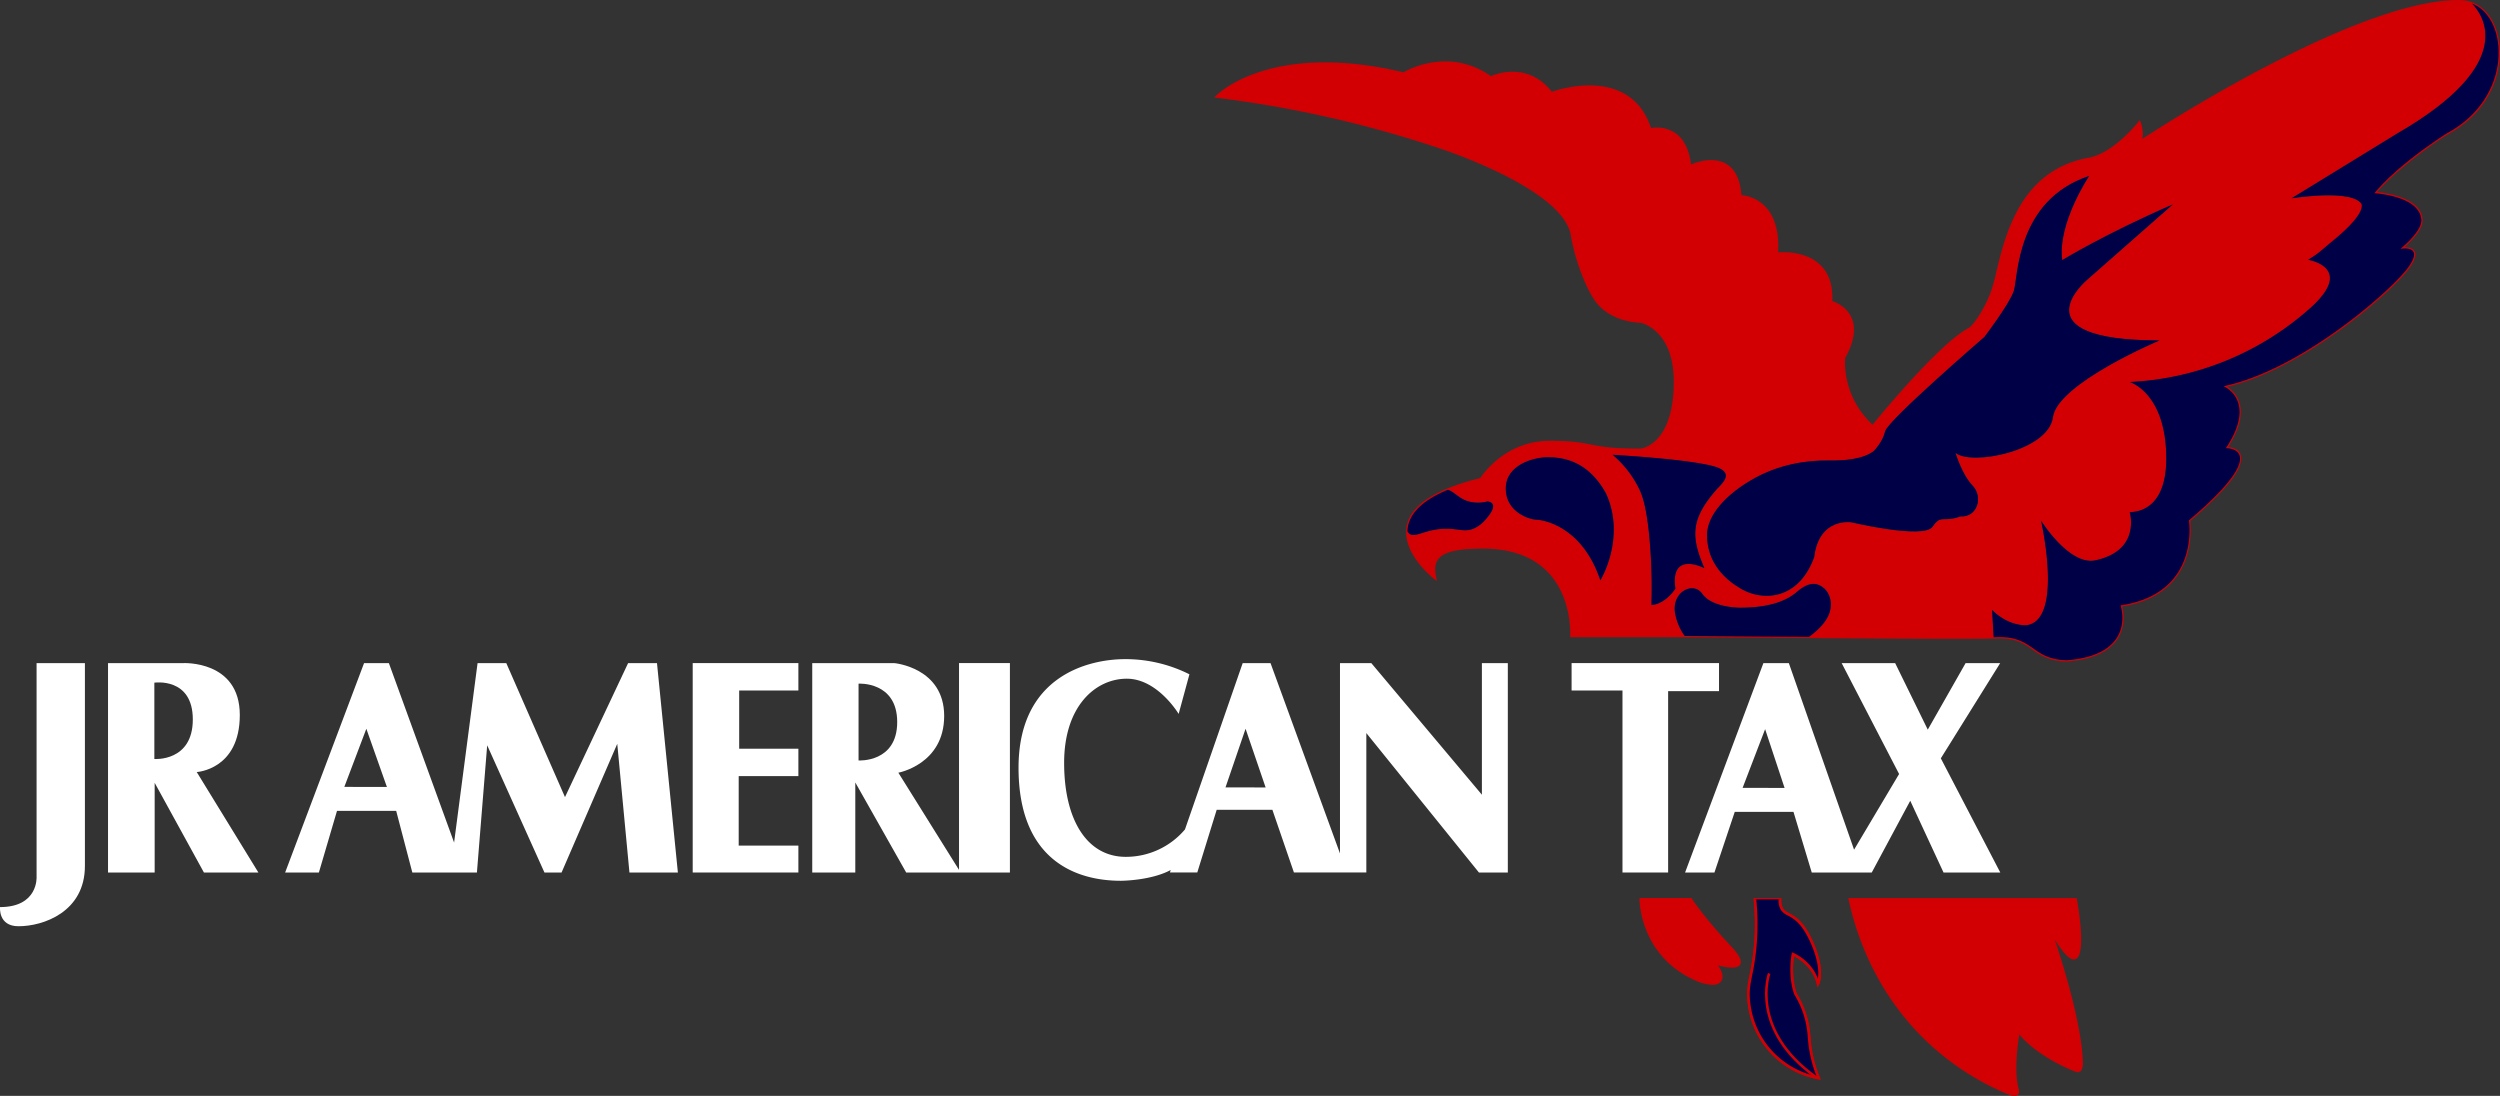 <svg id="LOGO_PRINCIPAL" data-name="LOGO PRINCIPAL" xmlns="http://www.w3.org/2000/svg" viewBox="0 0 1436.49 629.69"><rect x="0" y="0" width="1436.49" height="629.69" fill="#333333" stroke="none"/><defs><style>.cls-1{fill:#d20002;}.cls-2{fill:#000047;}.cls-3{fill:#fff;}</style></defs><g id="TRAZO_copia" data-name="TRAZO copia"><path class="cls-1" d="M1218.79,414.35a32.45,32.45,0,0,1-8.46-1.11,33.12,33.12,0,0,1-11.17-5.7,39.21,39.21,0,0,0-7-4.19c-5.66-2.5-10.57-2.34-15.31-2.17l-1.36,0c-9.12.26-39.51.18-104.89-.28-21.41-.14-45.4-.33-71.4-.52l-4.89,0H933.4l.05-.79c0-.21,1.24-21.55-12.47-36.19-8.64-9.23-21.31-13.91-37.68-13.91-14.39,0-22.26,1.82-25.53,5.89-2,2.46-2.38,5.88-1.29,10.78l.44,2-1.62-1.26c-.68-.53-16.57-13-16.12-27.46.31-9.92,8.29-18.16,23.7-24.5A132.4,132.4,0,0,1,881.72,309c1.63-2.49,14.9-21.45,39.82-21.45,12.71,0,18,1,23.63,2.11,6,1.17,12.3,2.39,28.66,2.39.14,0,19.12-1.89,19.12-38.53,0-29.35-18.13-33.59-18.9-33.76-6.6-.29-16.16-2.15-23.55-9.31-3.91-3.77-7.37-11-9.59-16.43a120.73,120.73,0,0,1-7.13-24.46l0-.25C929.41,144.89,871.56,124,860,120.05A653.86,653.86,0,0,0,730.46,90.47L729,90.29l1-1.06c.3-.32,30.73-31.69,107.63-13.41C840.45,74.18,864,61.33,887.88,78c3-1.29,21.41-8.35,35,9,3.56-1.24,23.82-7.7,40,.22,8.09,4,13.81,10.88,17,20.61a19.18,19.18,0,0,1,14,2.91c4.93,3.47,7.95,9.54,9,18,3-1.28,12.72-4.69,20.18-.34,5.14,3,8.08,9,8.76,18a21.68,21.68,0,0,1,13.92,6.78c5.4,5.78,7.81,14.55,7.16,26.09,3.44-.27,15.81-.63,24,7,5.15,4.82,7.55,11.89,7.12,21,2,.64,8.34,3.18,11.15,9.75,2.6,6.09,1.36,13.78-3.7,22.88-.19,1.84-1.78,22,15.7,38.42,4.74-5.82,38.92-47.29,55.59-55.8h0s5.84-4.59,12-19.49a97.51,97.51,0,0,0,3.56-12.64c5.24-21.72,14-58.07,52.46-65.4,14.56-2.18,29-20.53,29.17-20.72l.8-1,.48,1.22c.09.24,2,5.2.86,9.6,16-10.4,124.7-79.8,181.66-79.8a22,22,0,0,1,8.12,1.36h0c8.93,3.47,14.95,13.5,15.7,26.18.94,15.79-6.48,37.15-30.14,49.77-.22.14-26,16.36-40.37,33,8.47.93,25,4.2,26.15,15.52.58,5.76-6.86,13-10.44,16.17,1.93,0,4.51.3,5.68,2.08,1.31,2,.49,5.1-2.49,9.42-9.28,13.42-60.79,58.47-105,68.66a16.71,16.71,0,0,1,7,9.16c2.12,6.93-.06,15.5-6.47,25.48,2.06.21,5.86,1.06,7.12,4.39,2.58,6.79-7.15,19.6-28.93,38.1.35,2.79,1.83,18.87-7.77,32-6.71,9.15-17.25,14.92-31.33,17.14.71,2.66,2.36,11-2.58,18.59-4.85,7.45-14.5,11.84-28.68,13Zm-38.31-14.74a29,29,0,0,1,12.3,2.38,40.29,40.29,0,0,1,7.23,4.33c3.06,2.16,6,4.2,10.71,5.49a31.38,31.38,0,0,0,8.62,1.05c13.65-1.15,22.92-5.31,27.5-12.36,5.46-8.39,2.21-18.05,2.17-18.14l-.29-.85.89-.13c14.09-2.06,24.58-7.67,31.18-16.67,10.14-13.83,7.49-31.13,7.46-31.3l-.07-.41.32-.28c28.13-23.84,30.13-33.23,28.82-36.7s-7-3.49-7-3.5l-1.42,0,.78-1.19c6.7-10,9.06-18.55,7-25.28a15.45,15.45,0,0,0-8-9.23l-2.23-.92,2.36-.49c44.22-9.21,96.67-55,106-68.48,2.54-3.67,3.39-6.35,2.47-7.77-1.17-1.79-5.16-1.47-6.59-1.2l-3,.57,2.39-1.88c.13-.1,12.39-9.81,11.72-16.4-1.11-10.89-18.7-13.66-26.22-14.34l-1.4-.13.9-1.08c14.26-17.24,41.41-34.27,41.68-34.44,23.08-12.31,30.31-33.07,29.4-48.41-.72-12.08-6.37-21.62-14.76-24.88h0a20.6,20.6,0,0,0-7.58-1.25c-60.82,0-181.59,80-182.81,80.84l-2.66,1.78,1.61-2.77c1.76-3,.94-7.25.35-9.34-3.4,4.08-16,18.22-29.21,20.19-37.49,7.15-46.12,42.92-51.27,64.29a98.3,98.3,0,0,1-3.63,12.86c-6.38,15.38-12.36,20-12.61,20.17-17.38,8.89-55.34,55.63-55.72,56.1l-.5.61-.58-.53c-19.46-17.76-16.76-40.15-16.73-40.37l.09-.27c4.88-8.72,6.13-16,3.71-21.69-3-7-10.67-9.07-10.74-9.09l-.59-.16,0-.6c.53-9-1.7-15.82-6.63-20.43-8.83-8.28-23.5-6.55-23.65-6.53l-.89.11.06-.9c.79-11.54-1.47-20.24-6.71-25.85a20.29,20.29,0,0,0-13.54-6.34h-.7l0-.7c-.54-8.76-3.26-14.63-8.07-17.44-8.1-4.72-19.61.76-19.73.82l-1,.47-.1-1.06c-.86-8.58-3.7-14.62-8.45-18-6.12-4.32-13.43-2.58-13.5-2.56l-.68.16-.21-.66c-3-9.66-8.55-16.51-16.44-20.36-16.87-8.24-39.16-.06-39.38,0l-.51.19-.33-.44c-14.07-18.39-33.14-9.18-34-8.78l-.4.2-.36-.26c-24.61-17.5-49-2.38-49.21-2.23l-.26.17-.31-.07c-68.07-16.28-99.28,6.58-105.37,11.86a655.72,655.72,0,0,1,128.27,29.44c11.69,4,70.23,25.17,74.71,50.43l0,.25a118.78,118.78,0,0,0,7,24.15c3.11,7.58,6.31,13.09,9.25,15.94,7.05,6.83,16.24,8.61,22.71,8.91.32.05,20.2,4.61,20.2,35.22,0,38.11-19.72,40-20.56,40h0c-16.52,0-22.84-1.23-29-2.41-5.54-1.08-10.78-2.09-23.34-2.09-25.71,0-38.6,20.8-38.73,21l-.16.26-.3.08a130.48,130.48,0,0,0-18.9,5.93c-14.83,6.09-22.49,13.88-22.78,23.17-.35,11.08,10,21.34,14,24.91-.64-4.3,0-7.5,2-10,3.63-4.51,11.61-6.44,26.69-6.44,16.8,0,29.84,4.84,38.78,14.38,12.62,13.49,13,32.43,12.88,36.51l64.28,0,71.4.53c47.8.34,93.58.6,104.84.28l1.26,0C1178,399.66,1179.22,399.61,1180.48,399.61Zm177.15-215.5-.67-1.32h0l1.11-.62.53-.29.74,1.28c-.56.33-1.11.64-1.66.92Z" transform="translate(-31.21 -34.26)"/><path class="cls-1" d="M1015.15,600.16a26.21,26.21,0,0,1-9.94-2.58c-31.92-14.28-31.94-46.29-31.94-46.61v-.73h29.82l.22.34c.06.11,6.72,10.47,22.59,27.44,4.82,5.16,6.45,8.51,5.15,10.56-1.81,2.84-8.81,1.42-12.74.36,2.68,3.6,3.4,7,1.84,9.18C1019.19,599.48,1017.47,600.16,1015.15,600.16Zm-40.37-48.44c.21,4.8,2.69,31.83,31,44.5,6.63,2.9,11.54,3.28,13.14,1,1.36-1.9,0-5.61-3.31-9.23l-1.92-2.09,2.7.88c4.81,1.57,12.15,2.91,13.39,1,.39-.61.68-2.68-5-8.74-14.37-15.37-21.25-25.38-22.54-27.32Z" transform="translate(-31.21 -34.26)"/><path class="cls-1" d="M1188.61,664a6.92,6.92,0,0,1-2.13-.38,152.14,152.14,0,0,1-44.75-27.79c-30.71-27.53-43.21-61.22-48.3-84.64l-.2-.9h131.24l.11.61c1,5.37,5.39,32.26-.8,34.48-1.78.63-4.88,0-11.87-11.21,4.91,14.81,15.82,50,16.09,71.13,0,2.43-.56,4-1.66,4.69a2.63,2.63,0,0,1-2.45.1c-.14,0-21-7.78-32.39-21.41-.84,5-3.07,20.65-.48,30.87.54,1.72.41,3-.39,3.77A2.89,2.89,0,0,1,1188.61,664Zm-93.54-112.23c5.17,23.16,17.63,56,47.65,82.95a150.37,150.37,0,0,0,44.3,27.51c.6.22,2.06.52,2.59,0,.35-.33.34-1.14,0-2.28-3.2-12.62.57-32.33.73-33.16l.32-1.62,1,1.3c10.8,14.09,32.62,22.17,32.84,22.25a1.23,1.23,0,0,0,1.09,0c.35-.23.94-1,.94-3.43-.33-26.91-18.17-77-18.35-77.53l1.34-.61c9.15,16.34,12.67,17.21,13.78,16.82,3.81-1.36,2-20.21,0-32.21Z" transform="translate(-31.21 -34.26)"/><path class="cls-1" d="M1077.37,654.68l-1.35-.27c-.37-.06-.8-.16-1.26-.26a50,50,0,0,1-39.26-43c-.92-6.9-.07-11.17,1.11-17.08a136.94,136.94,0,0,0,2.45-16.54,143.7,143.7,0,0,0-.19-26.48l-.08-.81h16l0,.78a8.33,8.33,0,0,0,1.24,5.59,9.48,9.48,0,0,0,3.29,2.42c3.24,1.77,7.66,4.19,12.34,13.55,9.05,18.11,5.05,26.81,4.87,27.17l-.91,1.9-.48-2c-2.24-9.65-10.4-14.62-13.1-16-1.83,12.95,1.55,21.39,1.58,21.48a54.71,54.71,0,0,1,6.6,16.05,61.54,61.54,0,0,1,1.3,9.21,72.93,72.93,0,0,0,5.41,23.09Zm-36.94-103a145.94,145.94,0,0,1,.11,25.94,138.14,138.14,0,0,1-2.48,16.7c-1.15,5.77-2,9.94-1.08,16.59a48.53,48.53,0,0,0,38,41.72,74.57,74.57,0,0,1-5-22.23,60.55,60.55,0,0,0-1.27-9,53.54,53.54,0,0,0-6.47-15.72c-.21-.47-3.8-9.45-1.57-23.36l.15-.93.87.36c.45.19,10.34,4.46,14.07,14.88.56-3.65.53-11.39-5.49-23.42-4.47-8.94-8.66-11.23-11.72-12.91a10.53,10.53,0,0,1-3.78-2.85,9.2,9.2,0,0,1-1.55-5.76Z" transform="translate(-31.21 -34.26)"/></g><path class="cls-1" d="M1195.74,393.5c21.36-3,8.24-60.12,8.24-60.12s16.12,25.87,31.11,22.87c26.62-5.62,19.87-27.74,19.87-27.74,6,0,21-3,21-30.74,0-37.86-21-44-21-44a167.69,167.69,0,0,0,104.3-43c25.3-23.06-2-27.27-2-27.27,16.87-8.62,31.49-27.74,31.49-27.74,3.37-14.62-40.86-7.5-40.86-7.5s21-12.84,61.1-37.48c69.5-40.18,48.7-68.21,42.63-74.42a19.18,19.18,0,0,0-7-1.3c-61.47-.75-184.05,81-184.05,81,2.63-4.49,0-11.24,0-11.24s-14.62,18.74-29.61,21c-47.23,9-49.1,62.22-55.48,77.59s-12.37,19.87-12.37,19.87c-17.61,9-55.85,56.23-55.85,56.23-19.4-17.71-16.49-39.74-16.49-39.74,14.62-26.14-7.5-31.86-7.5-31.86,1.88-31.86-31.11-27.74-31.11-27.74,2.25-33-21-33-21-33-1.87-30.37-28.86-17.25-28.86-17.25-2.63-26.24-22.87-21.17-22.87-21.17C967.64,71,922.66,87.86,922.66,87.86c-14.62-19.12-34.86-9-34.86-9-25.3-18-50-2.25-50-2.25-77.59-18.56-107.2,13.12-107.2,13.12a651.35,651.35,0,0,1,129.69,29.61c8.65,3,69.69,24.26,74.22,49.85a117.8,117.8,0,0,0,7.12,24.55c4.7,11.46,8.34,15.15,9.42,16.19,7.87,7.61,18.11,8.89,23.19,9.12,0,0,19.5,4.12,19.5,34.48,0,37.86-19.87,39.27-19.87,39.27-31.49,0-25.87-4.5-52.29-4.5s-39.36,21.36-39.36,21.36a130,130,0,0,0-19,6c4.16,1.47,6.1,5,11.84,6.69a21.19,21.19,0,0,0,10.92,0c1.9.27,2.6,1,2.89,1.5,1.6,2.69-3.08,7.89-4.11,9a19.56,19.56,0,0,1-6.09,4.82c-5.4,2.6-8.83.42-16.26.38C850,338,844.14,344,840.71,340.6a4.3,4.3,0,0,1-.79-1.12c-.44,14.21,15.83,26.84,15.83,26.84-2.81-12.65,3.8-17.57,27.55-17.57,54.26,0,50.89,50.89,50.89,50.89h60.16l4.89,0a31.6,31.6,0,0,1-5.17-11.37c-3.56-13.5,9.93-20.62,15.37-12.75s21.37,7.88,21.37,7.88c17.89,0,27.09-4.35,32.21-8.53,2-1.61,6.76-6,11.83-5a10.9,10.9,0,0,1,6.18,4.31,13.09,13.09,0,0,1,2.07,8.62c-.38,7.26-7.27,13.58-12.46,17.34,56.16.4,94.57.57,104.85.28l1.28,0-.9-15.7C1185.71,394.53,1195.74,393.5,1195.74,393.5Zm-245-25.82c-10.69-31.95-33.93-34.86-37.11-34.86S896.42,328.7,896.42,315s16.12-18,24-18,22.87,1.32,33.55,20.62C965.77,343.32,950.78,367.68,950.78,367.68Zm59.78-6.93s-19.86-10.31-16.63,11.76c0,0-5.48,8.85-13.78,9.42a313.23,313.23,0,0,0-.7-33.18c-1.71-23-4.83-30.21-6-32.81a60.21,60.21,0,0,0-15.61-20.32c9.59.58,42,2.67,56.89,6.28,2.87.7,7.37,2,8.09,5,.53,2.16-1.37,4.77-4.72,8.13C1002.69,332.35,1002.69,342.38,1010.56,360.75Zm154.16-47.42c6.18,6.47,2.81,18.27-7,17.71-10.4,3.66-11-1.4-16,5.9s-46.66-2.53-46.66-2.53-18.56-3.09-21.37,20c-4.22,11.41-10.34,17.17-16.74,20-8.1,3.63-17.52,2.66-25.23-1.77-8.62-4.95-19.6-14.49-19.6-30.92,0-11.3,10.87-23.75,27.94-33,13-7,27.64-10.08,42.37-9.84,8.73.15,19.62-.78,25.56-5.5,0,0,5.06-5.06,6.46-11.25s57.07-54.25,57.07-54.25,14.34-18.84,16.87-26.43,1.13-52,43.3-66.07c0,0-18.28,27.27-15.47,48.36,0,0,24.74-15.18,63.54-32L1230.5,195s-41.6,34.86,41.61,34.86c0,0-58.76,24.74-61.29,44.14s-47,28.11-55.94,20.52C1154.88,294.49,1158.53,306.86,1164.72,313.33Z" transform="translate(-31.21 -34.26)"/><path class="cls-2" d="M862.36,338.07c7.43,0,10.86,2.22,16.26-.38a19.56,19.56,0,0,0,6.09-4.82c1-1.15,5.71-6.35,4.11-9-.29-.5-1-1.23-2.89-1.5a21.19,21.19,0,0,1-10.92,0c-5.74-1.65-7.68-5.22-11.84-6.69-17.28,7.1-23,15.72-23.25,23.84a4.3,4.3,0,0,0,.79,1.12C844.14,344,850,338,862.36,338.07Z" transform="translate(-31.21 -34.26)"/><path class="cls-2" d="M920.41,297c-7.87,0-24,4.25-24,18s14.06,17.84,17.25,17.84,26.42,2.91,37.11,34.86c0,0,15-24.36,3.18-50C943.28,298.34,928.29,297,920.41,297Z" transform="translate(-31.21 -34.26)"/><path class="cls-2" d="M1022.78,306.85c-.72-3-5.22-4.25-8.09-5-14.87-3.61-47.3-5.7-56.89-6.28a60.21,60.21,0,0,1,15.61,20.32c1.21,2.6,4.33,9.83,6,32.81a313.23,313.23,0,0,1,.7,33.18c8.3-.57,13.78-9.42,13.78-9.42-3.23-22.07,16.63-11.76,16.63-11.76-7.87-18.37-7.87-28.4,7.5-45.77C1021.41,311.62,1023.31,309,1022.78,306.85Z" transform="translate(-31.21 -34.26)"/><path class="cls-2" d="M1210.82,274c2.53-19.4,61.29-44.14,61.29-44.14-83.21,0-41.61-34.86-41.61-34.86l49.2-43.29c-38.8,16.87-63.54,32-63.54,32-2.81-21.09,15.47-48.36,15.47-48.36-42.17,14.06-40.77,58.48-43.3,66.07s-16.87,26.43-16.87,26.43-55.66,48.07-57.07,54.25-6.46,11.25-6.46,11.25c-5.94,4.72-16.83,5.65-25.56,5.5-14.73-.24-29.42,2.81-42.37,9.84-17.07,9.26-27.94,21.71-27.94,33,0,16.43,11,26,19.6,30.92,7.71,4.43,17.13,5.4,25.23,1.77,6.4-2.87,12.52-8.63,16.74-20,2.81-23.05,21.37-20,21.37-20s41.6,9.84,46.66,2.53,5.63-2.24,16-5.9c9.84.56,13.21-11.24,7-17.71s-9.84-18.84-9.84-18.84C1163.87,302.08,1208.29,293.37,1210.82,274Z" transform="translate(-31.21 -34.26)"/><path class="cls-2" d="M1083.1,382.86a13.09,13.09,0,0,0-2.07-8.62,10.9,10.9,0,0,0-6.18-4.31c-5.07-1-9.86,3.36-11.83,5-5.12,4.18-14.32,8.57-32.21,8.53,0,0-15.94,0-21.37-7.88s-18.93-.75-15.37,12.75a31.6,31.6,0,0,0,5.17,11.37l71.4.53C1075.83,396.44,1082.72,390.12,1083.1,382.86Z" transform="translate(-31.21 -34.26)"/><path class="cls-2" d="M1409,110.73c-40.11,24.64-61.1,37.48-61.1,37.48s44.23-7.12,40.86,7.5c9-20.24,48.35-44.8,48.35-44.8,38.29-20.42,35.79-66.33,14.52-74.6C1457.72,42.52,1478.52,70.55,1409,110.73Z" transform="translate(-31.21 -34.26)"/><path class="cls-2" d="M1192.49,402.67c6.8,3,9.71,7.59,18,9.85a31.39,31.39,0,0,0,8.82,1.08c40.11-3.37,30.36-31.49,30.36-31.49,46.11-6.74,39.27-48.82,39.27-48.82,49.76-42.17,21.27-41.51,21.27-41.51,18.37-27.55-1.31-35.61-1.31-35.61,45-9.37,97.65-56,106.45-68.79s-4.87-10.12-4.87-10.12,12.71-10,12-17c-1.5-14.81-31-15.26-31-15.26s-17.38,29.88-34.25,38.5c0,0,27.27,4.21,2,27.27a167.69,167.69,0,0,1-104.3,43s21,6.18,21,44c0,27.74-15,30.74-21,30.74,0,0,6.75,22.12-19.87,27.74-15,3-31.11-22.87-31.11-22.87s13.12,57.12-8.24,60.12c0,0-10,1-19.87-8.76l.9,15.7C1181.56,400.28,1186.64,400.09,1192.49,402.67Z" transform="translate(-31.21 -34.26)"/><path class="cls-1" d="M1387.76,150.92s7.06,6.06-30.47,32.53c-40.7,28.69,21-30.37,21-30.37Z" transform="translate(-31.21 -34.26)"/><path class="cls-1" d="M1002.69,551H974s-.36,31.67,31.48,45.92c15.35,6.7,18.3-1.1,10.69-9.37,0,0,25.3,8.24,9.18-9S1002.69,551,1002.69,551Z" transform="translate(-31.21 -34.26)"/><path class="cls-1" d="M1094.15,551h129.7s11.24,63.35-15,16.49c0,0,18.06,50.42,18.4,77.78,0,5.63-3,4.13-3,4.13s-22.11-8.06-33.17-22.49c0,0-3.94,20.24-.75,32.79,1.59,5.07-3.56,3.19-3.56,3.19a151.8,151.8,0,0,1-44.51-27.64C1108.18,604.7,1097.61,566.88,1094.15,551Z" transform="translate(-31.21 -34.26)"/><path class="cls-2" d="M1039.61,551a145.28,145.28,0,0,1,.19,26.61c-1.5,17.67-5.13,21.81-3.56,33.46a49.3,49.3,0,0,0,39.92,42.64,75.54,75.54,0,0,1-3.93-12.56c-1.91-8.68-1.17-12.67-2.82-19.87a53.68,53.68,0,0,0-6.56-15.93s-3.69-9-1.47-22.86c0,0,11.59,4.88,14.41,17,0,0,4.12-8.53-4.88-26.52-6.73-13.46-12.91-12.24-15.56-15.86A9.18,9.18,0,0,1,1054,551" transform="translate(-31.21 -34.26)"/><path class="cls-1" d="M1074.5,654c-39.09-27.68-27.55-60.35-27.43-60.68l1.39.52c-.12.31-11.22,32,26.89,58.94Z" transform="translate(-31.21 -34.26)"/><path class="cls-1" d="M1077.37,654.68l-1.35-.27a50,50,0,0,1-40.52-43.26c-.92-6.9-.07-11.17,1.11-17.08a136.94,136.94,0,0,0,2.45-16.54,143.7,143.7,0,0,0-.19-26.48l1.48-.14a145.75,145.75,0,0,1,.19,26.75,138.14,138.14,0,0,1-2.48,16.7c-1.15,5.77-2,9.94-1.08,16.59a48.56,48.56,0,0,0,38,41.73,74.72,74.72,0,0,1-5-22.24,60.55,60.55,0,0,0-1.27-9,53.43,53.43,0,0,0-6.47-15.72c-.21-.47-3.8-9.45-1.57-23.36l.15-.93.87.36c.45.19,10.34,4.46,14.07,14.88.56-3.65.53-11.39-5.49-23.42-4.47-8.94-8.66-11.23-11.72-12.91a10.53,10.53,0,0,1-3.78-2.85,9.78,9.78,0,0,1-1.52-6.54l1.48.08a8.33,8.33,0,0,0,1.24,5.59,9.48,9.48,0,0,0,3.29,2.42c3.24,1.77,7.66,4.19,12.34,13.55,9.05,18.11,5.05,26.81,4.87,27.17l-.91,1.9-.48-2c-2.24-9.65-10.4-14.62-13.1-16-1.83,12.95,1.55,21.39,1.58,21.48a54.6,54.6,0,0,1,6.6,16.05,61.54,61.54,0,0,1,1.3,9.21,72.93,72.93,0,0,0,5.41,23.09Z" transform="translate(-31.21 -34.26)"/><g id="TEXTO_copia" data-name="TEXTO copia"><path class="cls-3" d="M52.23,538.22s1,17.25-21,17.25c0,0-1.15,11,10.57,11C56,566.52,80,558.28,80,531.85V415.28H52.23Z" transform="translate(-31.21 -34.26)"/><path class="cls-3" d="M169,445.08c0-31.49-32.51-29.8-32.51-29.8H93.28V535.6h26.8V484.06l28.3,51.54h31.3l-35.43-57.73S169,476.56,169,445.08Zm-49.1,25.3V426.52S142,423.23,142,447.65,119.89,470.38,119.89,470.38Z" transform="translate(-31.21 -34.26)"/><path class="cls-3" d="M392.12,415.28l-36.27,77-33.73-77-16.5,0-13.49,103.1-37.48-103.1H240.4L195.05,535.6h19.39l10.41-35.42h34l9.28,35.42h37.11l5.9-73.09,32.9,73.09h9.84l32-73.94,7,73.94h27.83L408.71,415.28ZM229.06,486.4,241.71,453l11.81,33.45Z" transform="translate(-31.21 -34.26)"/><polygon class="cls-3" points="398.02 501.34 458.75 501.34 458.75 485.88 424.45 485.88 424.45 445.95 458.75 445.95 458.75 430.21 424.73 430.21 424.73 396.76 458.75 396.76 458.75 381.01 398.02 381.01 398.02 501.34"/><path class="cls-3" d="M582.26,534.1,547.4,478.25s26.33-4.78,26.33-32.61-28.67-30.36-28.67-30.36H497.92V535.6h24.74V483.87L551.9,535.6h59.6V415.26H582.26Zm-57.73-62.88V427.08s22.21-1.4,22.21,22.07S524.53,471.22,524.53,471.22Z" transform="translate(-31.21 -34.26)"/><path class="cls-3" d="M882.7,490.9l-63.54-75.62h-18V524.64L761.25,415.28h-16l-33.17,95.58a44.45,44.45,0,0,1-34,15.74c-22.21,0-35.42-21.08-35.42-54s18.27-48.36,36-48.36,29.8,20.24,29.8,20.24l6.19-22.77A81.88,81.88,0,0,0,677.75,413c-21.37,0-61.29,9.82-61.29,62.4s32.33,64.95,58.76,64.95c0,0,17.15,0,28.67-6.19l-.42,1.41h15.7l11.15-36h32l12.37,36h41.61V455.48L881,535.6H897.6V415.28H882.7Zm-147.32-4.22L746.91,453l11.52,33.73Z" transform="translate(-31.21 -34.26)"/><polygon class="cls-3" points="987.74 381.01 903.03 381.01 903.03 396.76 932.27 396.76 932.27 501.34 958.5 501.34 958.5 397.13 987.74 397.13 987.74 381.01"/><path class="cls-3" d="M1180.51,415.28h-19.87l-21.74,38.23-18.74-38.23h-30.74l33,63.72-25.87,43.48-37.48-107.2h-14.62l-45,120.32h16.87L1028,500.74h33.73l10.5,34.86h34.48l22.12-41.23,19.12,41.23h32.61L1146.4,470Zm-148,71.68,12.93-33.73L1056.62,487Z" transform="translate(-31.21 -34.26)"/></g></svg>